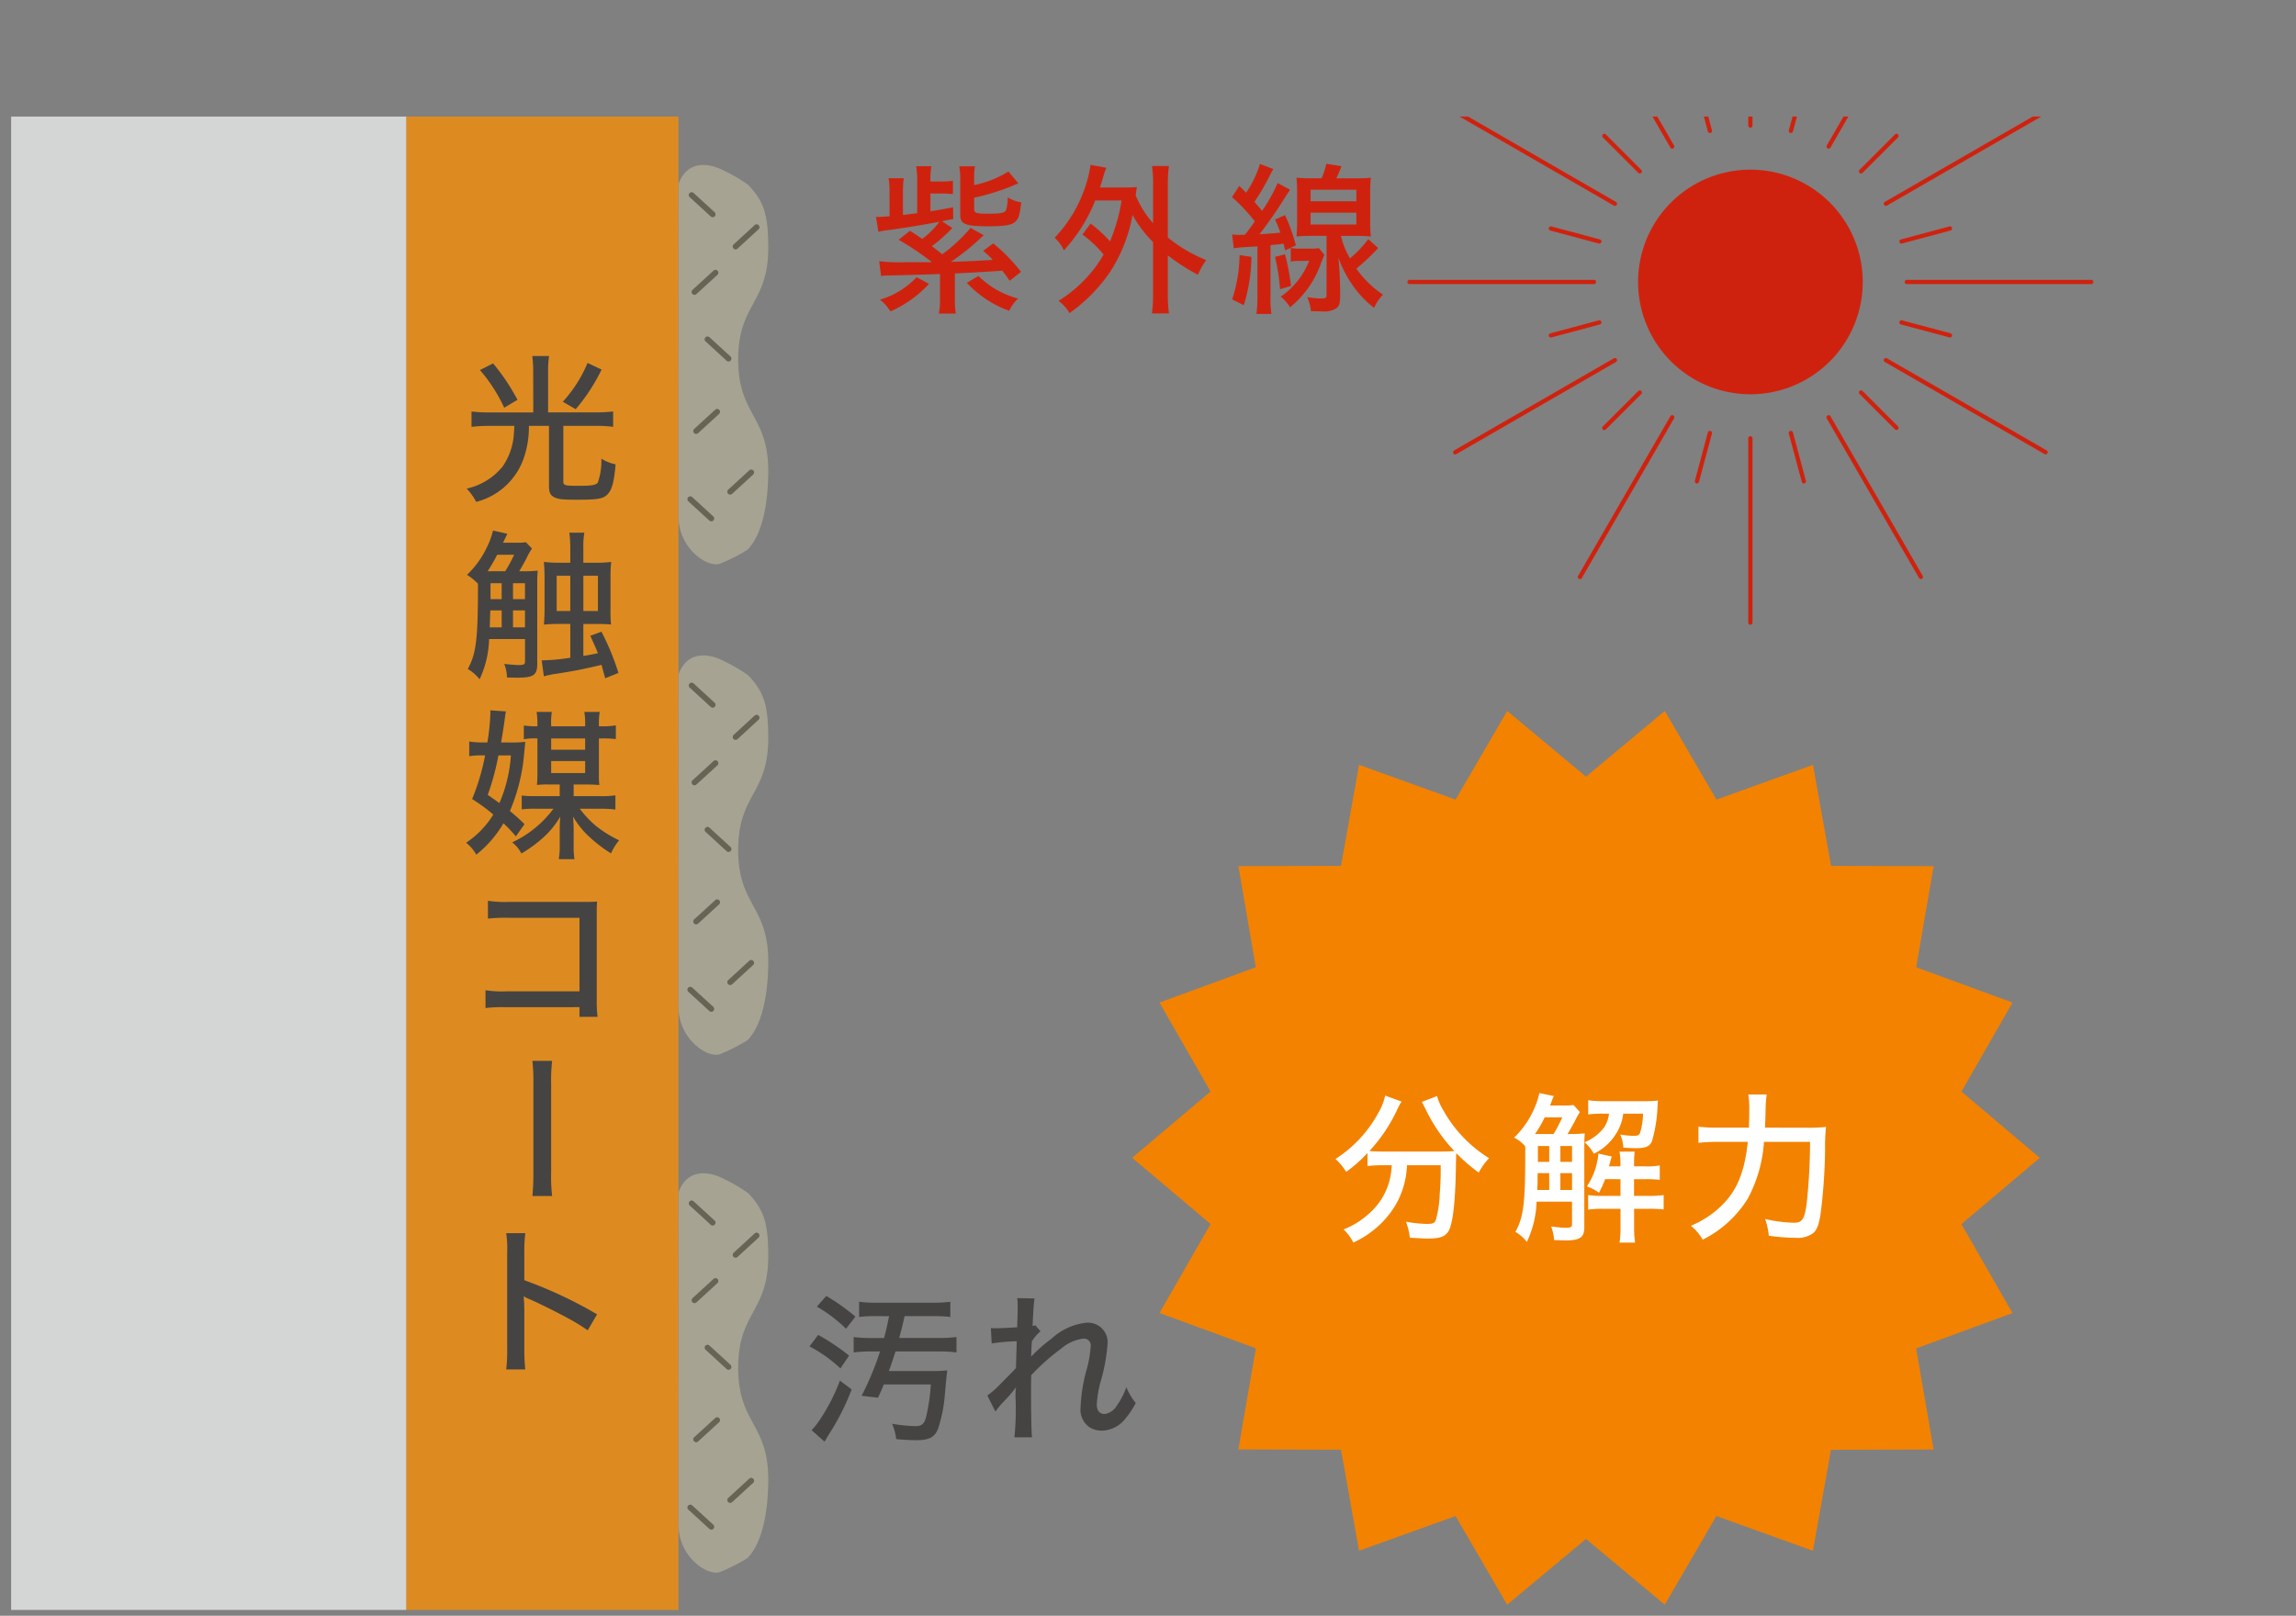 <svg xmlns="http://www.w3.org/2000/svg" xmlns:xlink="http://www.w3.org/1999/xlink" width="206" height="145" viewBox="0 0 206 145"><rect x="0" y="0" width="206" height="145" fill="#808080" stroke="none"/><defs><clipPath id="a"><rect width="206" height="145" transform="translate(166 3481)" fill="none" stroke="#707070" stroke-width="1"/></clipPath><clipPath id="b"><rect width="70.553" height="51.063" fill="none"/></clipPath></defs><g transform="translate(-166 -3481)" clip-path="url(#a)"><g transform="translate(167 3491.461)"><g transform="translate(77.596 4.233)"><path d="M1005.537,790.422a26.4,26.4,0,0,0-2.957-1.989l1.014-.8c.581.365.769.5,1.1.726a7.024,7.024,0,0,0,1.539-1.539c-1.512.293-2.947.523-4.515.741a6.751,6.751,0,0,0-.956.162l-.218-1.35a1.232,1.232,0,0,0,.218.015c.116,0,.564-.029,1-.061V784.24a7.292,7.292,0,0,0-.087-1.321h1.362a9.787,9.787,0,0,0-.073,1.28v2.016c.653-.089.813-.1,1.278-.16v-2.831a8.586,8.586,0,0,0-.087-1.391h1.365a7.055,7.055,0,0,0-.09,1.377h.859a6.731,6.731,0,0,0,1.159-.07v1.2a9,9,0,0,0-1.159-.056h-.859v1.595c.7-.1,1.321-.218,2.033-.363l.014,1.06c-.479.087-.479.087-1,.2l.915.61a14.9,14.9,0,0,1-1.827,1.624c.349.276.39.3.929.728a14.414,14.414,0,0,0,2.538-2.367l1.19.665a3.759,3.759,0,0,0-.421.38,22.731,22.731,0,0,1-2.526,2c1.9-.058,2.366-.087,3.743-.174a7.788,7.788,0,0,0-.854-.811l.9-.67a15.489,15.489,0,0,1,2.495,2.555l-1.016.8c-.348-.494-.462-.656-.665-.9-1.309.087-2.729.174-4.252.245v2.25a7.192,7.192,0,0,0,.085,1.35h-1.522a6.521,6.521,0,0,0,.1-1.35v-2.2c-1.394.056-2.887.087-4.411.131a4.328,4.328,0,0,0-.873.056l-.172-1.333a16.426,16.426,0,0,0,2.48.087h2.178Zm-.23,1.972a10.421,10.421,0,0,1-3.453,2.468c-.087-.116-.148-.2-.189-.247a3.071,3.071,0,0,0-.772-.8,7.409,7.409,0,0,0,3.3-2.018Zm4.048-6.746c0,.392.145.45,1.278.45,1.115,0,1.479-.073,1.58-.319a3.318,3.318,0,0,0,.145-1.147,3.37,3.37,0,0,0,1.219.45c-.116,1.043-.218,1.423-.479,1.684-.319.349-.944.462-2.483.462-2.045,0-2.509-.189-2.509-1.028v-3.235a5.8,5.8,0,0,0-.087-1.118h1.408a5.211,5.211,0,0,0-.073,1.057v.624a9.316,9.316,0,0,0,3.075-1.217l.886,1.06a19.7,19.7,0,0,1-3.961,1.29Zm.377,6.035a8.006,8.006,0,0,0,3.567,2.032,3.5,3.5,0,0,0-.8,1.1,9.693,9.693,0,0,1-3.8-2.512Z" transform="translate(-1000.548 -781.614)" fill="#cf220e"/><path d="M1010.394,787.052a11.37,11.37,0,0,1,1.742,1.595,15.448,15.448,0,0,0,1.043-3.671h-2.364a14.487,14.487,0,0,1-2.817,4.484,3.224,3.224,0,0,0-.827-1.132,12.209,12.209,0,0,0,2.785-4.685,10.828,10.828,0,0,0,.438-1.858l1.42.261a6.874,6.874,0,0,0-.288.825c-.087.319-.162.554-.291.944h2.161c.552,0,.828-.014,1.161-.044-.061.293-.061.365-.116.755a9.041,9.041,0,0,0,1.565,2.495v-3.526a10.314,10.314,0,0,0-.1-1.609h1.524a10.338,10.338,0,0,0-.1,1.609V788.3a13.393,13.393,0,0,0,3.438,2.03,7.017,7.017,0,0,0-.74,1.319,18.319,18.319,0,0,1-2.7-1.74v3.351a13.294,13.294,0,0,0,.1,1.858h-1.524a13.23,13.23,0,0,0,.1-1.858v-4.542a10.87,10.87,0,0,1-1.841-2.437,13.911,13.911,0,0,1-1.975,5.048,14.545,14.545,0,0,1-3.685,3.76,3.473,3.473,0,0,0-.985-1.1,11.917,11.917,0,0,0,2.771-2.364,10.463,10.463,0,0,0,1.275-1.8,10.242,10.242,0,0,0-1.9-1.786Z" transform="translate(-991.145 -781.682)" fill="#cf220e"/><path d="M1013.762,788.082a4.306,4.306,0,0,0,.61.046c.1,0,.259,0,.537-.017.465-.593.581-.755.885-1.2a16.616,16.616,0,0,0-2.047-2.178l.653-1c.317.3.406.394.61.61a9.373,9.373,0,0,0,1.246-2.582l1.205.462a4.42,4.42,0,0,0-.332.6,20.667,20.667,0,0,1-1.367,2.338c.3.363.392.45.682.813a14.515,14.515,0,0,0,1.4-2.5l1.113.6c-.259.392-.259.392-1.058,1.641-.392.61-1.132,1.641-1.682,2.352.68-.029,1.231-.075,1.87-.145a12.105,12.105,0,0,0-.479-1.176l.9-.392a15.97,15.97,0,0,1,.97,2.715l-.956.448c-.073-.276-.087-.363-.145-.6-.16.015-.16.015-.433.058-.162.015-.22.015-.743.073v4.673a8.659,8.659,0,0,0,.087,1.5h-1.35a10.845,10.845,0,0,0,.09-1.507v-4.559c-.162.017-.162.017-1.423.087-.3.031-.436.044-.7.087Zm1.728,2.018a15.245,15.245,0,0,1-.683,4.339l-1.045-.523a13.379,13.379,0,0,0,.665-3.976Zm3.017-.23a21,21,0,0,1,.537,2.841l-.987.29a18.048,18.048,0,0,0-.45-2.9Zm3.525.041c-.189.465-.273.711-.29.726a8.824,8.824,0,0,1-2.787,3.99,3.619,3.619,0,0,0-.84-.958,6.92,6.92,0,0,0,2.553-3.206h-.752a5.3,5.3,0,0,0-.9.058V789.3a4.967,4.967,0,0,0,.929.06h.9a3.781,3.781,0,0,0,.695-.046Zm-.247-6.865a6.37,6.37,0,0,0,.421-1.3l1.365.218c-.177.45-.3.755-.465,1.087h1.7a11.563,11.563,0,0,0,1.4-.056,11.642,11.642,0,0,0-.06,1.423v2.495a10.732,10.732,0,0,0,.06,1.362,13.175,13.175,0,0,0-1.382-.058h-1.3a6.99,6.99,0,0,0,.811,2.018,10.2,10.2,0,0,0,1.641-1.728l.886.8a18.571,18.571,0,0,1-1.958,1.844,8.941,8.941,0,0,0,2.393,2.337,4.033,4.033,0,0,0-.8,1.188,8.76,8.76,0,0,1-1.641-1.641,10.011,10.011,0,0,1-1.553-2.858c.1,1.217.148,2.059.148,3.25,0,.828-.058,1.074-.351,1.29a1.969,1.969,0,0,1-1.246.278h-.145c-.189-.014-.332-.014-.378-.014-.232,0-.273,0-.508-.015a3.519,3.519,0,0,0-.334-1.249,9.222,9.222,0,0,0,1.28.116c.375,0,.462-.058.462-.319v-5.3h-1.29a13.726,13.726,0,0,0-1.408.058,13.437,13.437,0,0,0,.056-1.377v-2.512a13.741,13.741,0,0,0-.056-1.391,11.812,11.812,0,0,0,1.391.056Zm-.987,2.062h4.106v-1.031H1020.8Zm0,2.091h4.106v-1.06H1020.8Z" transform="translate(-981.807 -781.742)" fill="#cf220e"/></g><rect width="24.422" height="134.019" transform="translate(35.447)" fill="#dd8b21"/><rect width="35.447" height="134.019" fill="#d4d5d5"/><g transform="translate(40.819 21.486)"><path d="M991.344,790.28a10.74,10.74,0,0,0-.085-1.408h1.508a9.448,9.448,0,0,0-.087,1.408v3.656h4.237a13.6,13.6,0,0,0,1.6-.087v1.379a11.816,11.816,0,0,0-1.58-.087h-2.889v4.99c0,.365.131.392,1.452.392,1.1,0,1.479-.073,1.641-.29a5.961,5.961,0,0,0,.317-2.146,3.863,3.863,0,0,0,1.278.508c-.145,1.725-.363,2.425-.856,2.814-.363.29-.915.363-2.553.363-1.4,0-1.8-.044-2.163-.261-.3-.174-.406-.421-.406-1.014v-5.355h-1.8a8.593,8.593,0,0,1-.365,2.6,6.115,6.115,0,0,1-4.365,4.222,5.081,5.081,0,0,0-.856-1.191,5.738,5.738,0,0,0,3.22-1.972,5.831,5.831,0,0,0,.987-2.6c.029-.3.044-.494.073-1.057h-2.279a13.354,13.354,0,0,0-1.565.087v-1.379a13.179,13.179,0,0,0,1.594.087h3.947Zm-3.6-.743a18.525,18.525,0,0,1,2.19,3.267l-1.191.711a14.385,14.385,0,0,0-2.177-3.38Zm9.735.554a16.44,16.44,0,0,1-2.323,3.555L994,792.978a12.052,12.052,0,0,0,2.221-3.482Z" transform="translate(-985.323 -788.872)" fill="#454443"/><path d="M990.368,799a11.707,11.707,0,0,0,1.365-.056,12.016,12.016,0,0,0-.043,1.219v7.153c0,1-.332,1.234-1.769,1.234-.148,0-.16,0-.944-.014a3.8,3.8,0,0,0-.247-1.219c.552.058,1.016.1,1.261.1.479,0,.6-.061.6-.3v-2.032h-3.22a9.094,9.094,0,0,1-.854,3.613,3.884,3.884,0,0,0-1.062-.929c.757-1.362.915-2.683.915-7.458v-.189a5.078,5.078,0,0,0-.985-.8,8.315,8.315,0,0,0,1.812-2.526,7.068,7.068,0,0,0,.523-1.449l1.292.29c-.043.073-.189.377-.392.8h1.249a4.469,4.469,0,0,0,.8-.046l.549.569a5.743,5.743,0,0,0-.477.84c-.2.406-.54.987-.668,1.2Zm-1.551,0a14.857,14.857,0,0,0,.8-1.479h-1.524a15.832,15.832,0,0,1-.854,1.479h1.58Zm-.319,5.035v-1.522h-1.016c-.029.7-.041,1.205-.056,1.522Zm-1-3.959V801.5h1v-1.423Zm3.09,0h-1.072V801.5h1.072Zm0,2.437h-1.072v1.522h1.072Zm4.065-5.616a9.366,9.366,0,0,0-.087-1.362h1.35a6.912,6.912,0,0,0-.09,1.362v1.336h1.091a9.69,9.69,0,0,0,1.406-.073,12.964,12.964,0,0,0-.058,1.435v2.759a11.23,11.23,0,0,0,.044,1.423c-.363-.031-.7-.046-1.29-.046h-1.193V806.6c.583-.1.7-.116,1.307-.247-.145-.363-.145-.363-.682-1.565l1-.363a22.693,22.693,0,0,1,1.524,3.7l-1.19.479c-.276-1-.276-1-.319-1.205-1.653.392-2.466.552-4.063.8a7.382,7.382,0,0,0-1.118.232l-.2-1.437h.116a18.739,18.739,0,0,0,2.453-.232V803.73h-.973a10.988,10.988,0,0,0-1.394.061c.029-.406.058-.857.058-1.423v-2.773c0-.564-.029-1.028-.058-1.435a10.372,10.372,0,0,0,1.394.073h.973Zm-1.219,2.509v3.165h1.219v-3.165Zm3.7,3.165v-3.165h-1.307v3.165Z" transform="translate(-985.306 -779.681)" fill="#454443"/><path d="M989.339,804.9a10.724,10.724,0,0,0,1.321-.058c-.087.941-.148,1.479-.16,1.638a16.919,16.919,0,0,1-1.219,4.571,17.281,17.281,0,0,1,1.307,1.176l-.772,1.1a12.694,12.694,0,0,0-1.115-1.174,10.1,10.1,0,0,1-2.437,2.814,3.758,3.758,0,0,0-.915-1.072,8.119,8.119,0,0,0,2.439-2.526,15.093,15.093,0,0,0-1.9-1.391,19.818,19.818,0,0,0,1.164-3.92h-.336a6.125,6.125,0,0,0-1.086.075v-1.321a7.386,7.386,0,0,0,1.188.087h.438a19.141,19.141,0,0,0,.273-2.671,1.223,1.223,0,0,0-.014-.215l1.408.1c-.029.128-.073.419-.116.753-.073.552-.2,1.365-.319,2.032Zm-1.089,1.159a22.593,22.593,0,0,1-.958,3.54c.523.365.7.494,1.045.74a12.915,12.915,0,0,0,1.031-4.28ZM995,809.715h2.335a8.8,8.8,0,0,0,1.408-.07v1.275a9.935,9.935,0,0,0-1.423-.073h-1.769a9.247,9.247,0,0,0,1.464,1.554,10.68,10.68,0,0,0,2.062,1.277,5.129,5.129,0,0,0-.726,1.174,12.46,12.46,0,0,1-1.829-1.377,7.861,7.861,0,0,1-1.58-1.931c.041.479.058.842.058,1.219v1.3a7.482,7.482,0,0,0,.07,1.307h-1.406a7.122,7.122,0,0,0,.085-1.321v-1.275c0-.377.017-.8.046-1.219a7.7,7.7,0,0,1-1.568,1.917,11.721,11.721,0,0,1-1.917,1.391,3,3,0,0,0-.825-1,9.712,9.712,0,0,0,3.7-3.017h-1.565a8.989,8.989,0,0,0-1.28.058v-1.246a8.9,8.9,0,0,0,1.28.056h2.129v-1.043h-.924a7.932,7.932,0,0,0-1.118.044c.027-.377.041-.639.041-.929v-3.25h-.087a5.2,5.2,0,0,0-1.132.073v-1.234a7.336,7.336,0,0,0,1.132.073h.087v-.131a7,7,0,0,0-.073-1.161h1.365a6.021,6.021,0,0,0-.058,1.176v.116h3.049v-.131a6.419,6.419,0,0,0-.073-1.161h1.377a6.742,6.742,0,0,0-.07,1.161v.131h.332a6.722,6.722,0,0,0,1.188-.087v1.234a8.919,8.919,0,0,0-1.188-.058h-.332v3.25a6.549,6.549,0,0,0,.041.929c-.436-.031-.726-.044-1.147-.044H995Zm1.031-4.162v-1.016h-3.049v1.016Zm-3.049,2.088h3.049v-1.074h-3.049Z" transform="translate(-985.349 -770.215)" fill="#454443"/><path d="M987.912,818.627a12.671,12.671,0,0,0-1.844.075v-1.6a9.552,9.552,0,0,0,1.873.1h6.56v-6.6h-6.284a15.4,15.4,0,0,0-1.931.073v-1.6a10.178,10.178,0,0,0,1.945.1h6.63c.726,0,.726,0,1.219-.029-.029.406-.029.566-.029,1.176v7.617a11.615,11.615,0,0,0,.073,1.553H994.5v-.871Z" transform="translate(-984.328 -760.184)" fill="#454443"/><path d="M989.577,815.015a15.736,15.736,0,0,0-.087,2.117v7.879a15.337,15.337,0,0,0,.087,2.132h-1.769a21.405,21.405,0,0,0,.087-2.161v-7.837a18.3,18.3,0,0,0-.087-2.129Z" transform="translate(-981.858 -751.756)" fill="#454443"/><path d="M986.836,833.636a13.559,13.559,0,0,0,.087-1.858v-8.631a9.289,9.289,0,0,0-.087-1.742h1.713a13.709,13.709,0,0,0-.087,1.771v2.451a39.017,39.017,0,0,1,6.529,3.063l-.842,1.435a17.169,17.169,0,0,0-1.8-1.1c-1.1-.6-2.684-1.382-3.465-1.713a1.76,1.76,0,0,1-.467-.247,4.537,4.537,0,0,0,.031.566c0,.131.014.581.014.724v3.424a16.636,16.636,0,0,0,.087,1.858Z" transform="translate(-983.238 -742.685)" fill="#454443"/></g><path d="M998.584,836.634c0-5,2.7-5,2.7-10.015,0-2.933-.368-4.147-1.808-5.66a15.5,15.5,0,0,0-2.41-1.384c-1.125-.528-3.042-.857-3.83,1.311l-.007,29.581c-.133,3.1,2.645,4.939,3.753,4.486a15.843,15.843,0,0,0,2.434-1.236c1.379-1.4,1.868-4.295,1.868-7.068,0-5.006-2.7-5.006-2.7-10.015" transform="translate(-933.355 -724.351)" fill="#a6a392"/><path d="M1.885,1.986a.257.257,0,0,1-.174-.068L-.174.19A.257.257,0,0,1-.19-.174.257.257,0,0,1,.174-.19L2.059,1.539a.257.257,0,0,1-.174.447Z" transform="translate(61.056 97.534)" fill="#676456"/><path d="M1.885,1.986a.257.257,0,0,1-.174-.068L-.174.19A.257.257,0,0,1-.19-.174.257.257,0,0,1,.174-.19L2.059,1.539a.257.257,0,0,1-.174.447Z" transform="translate(62.48 110.48)" fill="#676456"/><path d="M1.887,1.986a.257.257,0,0,1-.174-.068L-.174.19A.257.257,0,0,1-.19-.174.257.257,0,0,1,.174-.19L2.061,1.539a.257.257,0,0,1-.174.447Z" transform="translate(60.933 124.828)" fill="#676456"/><path d="M0,1.991a.257.257,0,0,1-.19-.083.257.257,0,0,1,.015-.364L1.711-.19a.257.257,0,0,1,.364.015A.257.257,0,0,1,2.059.19L.174,1.923A.257.257,0,0,1,0,1.991Z" transform="translate(64.998 100.418)" fill="#676456"/><path d="M0,1.986A.257.257,0,0,1-.19,1.9a.257.257,0,0,1,.016-.364L1.713-.19a.257.257,0,0,1,.364.016A.257.257,0,0,1,2.061.19L.174,1.919A.257.257,0,0,1,0,1.986Z" transform="translate(61.457 116.985)" fill="#676456"/><path d="M0,1.989a.257.257,0,0,1-.19-.083.257.257,0,0,1,.016-.364L1.711-.19a.257.257,0,0,1,.364.015A.257.257,0,0,1,2.059.19L.174,1.921A.257.257,0,0,1,0,1.989Z" transform="translate(64.514 122.425)" fill="#676456"/><path d="M0,1.986A.257.257,0,0,1-.19,1.9a.257.257,0,0,1,.016-.364L1.711-.19a.257.257,0,0,1,.364.016A.257.257,0,0,1,2.059.19L.174,1.918A.257.257,0,0,1,0,1.986Z" transform="translate(61.309 104.501)" fill="#676456"/><path d="M998.584,817.428c0-5,2.7-5,2.7-10.015,0-2.933-.368-4.148-1.808-5.66a15.5,15.5,0,0,0-2.41-1.384c-1.125-.528-3.042-.857-3.83,1.311l-.007,29.581c-.133,3.1,2.645,4.939,3.753,4.486a15.837,15.837,0,0,0,2.434-1.236c1.379-1.4,1.868-4.3,1.868-7.068,0-5.006-2.7-5.006-2.7-10.015" transform="translate(-933.355 -751.618)" fill="#a6a392"/><path d="M1.885,1.986a.257.257,0,0,1-.174-.068L-.174.19A.257.257,0,0,1-.19-.174.257.257,0,0,1,.174-.19L2.059,1.539a.257.257,0,0,1-.174.447Z" transform="translate(61.056 51.06)" fill="#676456"/><path d="M1.885,1.986a.257.257,0,0,1-.174-.068L-.174.19A.257.257,0,0,1-.19-.174.257.257,0,0,1,.174-.19L2.059,1.539a.257.257,0,0,1-.174.447Z" transform="translate(62.48 64.006)" fill="#676456"/><path d="M1.887,1.986a.257.257,0,0,1-.174-.068L-.174.19A.257.257,0,0,1-.19-.174.257.257,0,0,1,.174-.19L2.061,1.539a.257.257,0,0,1-.174.447Z" transform="translate(60.933 78.355)" fill="#676456"/><path d="M0,1.991a.257.257,0,0,1-.19-.083.257.257,0,0,1,.015-.364L1.711-.19a.257.257,0,0,1,.364.015A.257.257,0,0,1,2.059.19L.174,1.923A.257.257,0,0,1,0,1.991Z" transform="translate(64.998 53.945)" fill="#676456"/><path d="M0,1.986A.257.257,0,0,1-.19,1.9a.257.257,0,0,1,.016-.364L1.713-.19a.257.257,0,0,1,.364.016A.257.257,0,0,1,2.061.19L.174,1.919A.257.257,0,0,1,0,1.986Z" transform="translate(61.457 70.511)" fill="#676456"/><path d="M0,1.989a.257.257,0,0,1-.19-.083.257.257,0,0,1,.016-.364L1.711-.19a.257.257,0,0,1,.364.015A.257.257,0,0,1,2.059.19L.174,1.921A.257.257,0,0,1,0,1.989Z" transform="translate(64.514 75.951)" fill="#676456"/><path d="M0,1.986A.257.257,0,0,1-.19,1.9a.257.257,0,0,1,.016-.364L1.711-.19a.257.257,0,0,1,.364.016A.257.257,0,0,1,2.059.19L.174,1.918A.257.257,0,0,1,0,1.986Z" transform="translate(61.309 58.028)" fill="#676456"/><path d="M998.584,799.239c0-5,2.7-5,2.7-10.015,0-2.933-.368-4.147-1.808-5.66a15.506,15.506,0,0,0-2.41-1.384c-1.125-.53-3.042-.857-3.83,1.309l-.007,29.583c-.133,3.1,2.645,4.939,3.753,4.484a15.722,15.722,0,0,0,2.434-1.234c1.379-1.4,1.868-4.3,1.868-7.068,0-5.006-2.7-5.006-2.7-10.015" transform="translate(-933.355 -777.443)" fill="#a6a392"/><path d="M1.885,1.986a.257.257,0,0,1-.174-.068L-.174.19A.257.257,0,0,1-.19-.174.257.257,0,0,1,.174-.19L2.059,1.539a.257.257,0,0,1-.174.447Z" transform="translate(61.056 7.045)" fill="#676456"/><path d="M1.885,1.986a.257.257,0,0,1-.174-.068L-.174.19A.257.257,0,0,1-.19-.174.257.257,0,0,1,.174-.19L2.059,1.539a.257.257,0,0,1-.174.447Z" transform="translate(62.48 19.991)" fill="#676456"/><path d="M1.887,1.986a.257.257,0,0,1-.174-.068L-.174.19A.257.257,0,0,1-.19-.174.257.257,0,0,1,.174-.19L2.061,1.539a.257.257,0,0,1-.174.447Z" transform="translate(60.933 34.34)" fill="#676456"/><path d="M0,1.991a.257.257,0,0,1-.19-.083.257.257,0,0,1,.015-.364L1.711-.19a.257.257,0,0,1,.364.015A.257.257,0,0,1,2.059.19L.174,1.923A.257.257,0,0,1,0,1.991Z" transform="translate(64.998 9.929)" fill="#676456"/><path d="M0,1.986A.257.257,0,0,1-.19,1.9a.257.257,0,0,1,.016-.364L1.713-.19a.257.257,0,0,1,.364.016A.257.257,0,0,1,2.061.19L.174,1.919A.257.257,0,0,1,0,1.986Z" transform="translate(61.457 26.496)" fill="#676456"/><path d="M0,1.989a.257.257,0,0,1-.19-.083.257.257,0,0,1,.016-.364L1.711-.19a.257.257,0,0,1,.364.015A.257.257,0,0,1,2.059.19L.174,1.921A.257.257,0,0,1,0,1.989Z" transform="translate(64.514 31.936)" fill="#676456"/><path d="M0,1.986A.257.257,0,0,1-.19,1.9a.257.257,0,0,1,.016-.364L1.711-.19a.257.257,0,0,1,.364.016A.257.257,0,0,1,2.059.19L.174,1.918A.257.257,0,0,1,0,1.986Z" transform="translate(61.309 14.013)" fill="#676456"/><g transform="translate(71.627 105.84)"><path d="M998.863,827.232a19.291,19.291,0,0,1,2.773,1.856l-.781,1.147a12.419,12.419,0,0,0-2.773-1.974Zm3.005,4.888a21.823,21.823,0,0,1-2.192,4.266,2.536,2.536,0,0,1-.128.235l-.116.189-1.161-1.031a5.763,5.763,0,0,0,.581-.7,16.942,16.942,0,0,0,1.958-3.743Zm-2.28-8.387a18.31,18.31,0,0,1,2.613,1.858l-.84,1.087a12.933,12.933,0,0,0-2.613-1.986Zm4.527,1.812a10.8,10.8,0,0,0-1.58.075v-1.365a11.464,11.464,0,0,0,1.595.087h5.006a11.682,11.682,0,0,0,1.583-.087v1.365a12.6,12.6,0,0,0-1.568-.075h-2.538c-.159.743-.218.975-.479,1.96h3.468a13.364,13.364,0,0,0,1.669-.085V828.8a13.668,13.668,0,0,0-1.669-.087h-3.8c-.264.813-.406,1.249-.6,1.757h3.845a11.436,11.436,0,0,0,1.4-.058.7.7,0,0,0-.017.172c-.044.232-.085.726-.2,1.96a12.815,12.815,0,0,1-.607,3.09c-.29.772-.8,1.045-1.96,1.045-.465,0-1.292-.043-1.8-.1a4.65,4.65,0,0,0-.377-1.377,13.392,13.392,0,0,0,2.076.215c.593,0,.811-.189.985-.825a17.12,17.12,0,0,0,.421-2.916h-4.222a12.8,12.8,0,0,1-.523,1.188l-1.464-.172a26.211,26.211,0,0,0,1.653-3.978h-.753a13.167,13.167,0,0,0-1.612.087v-1.377a13.068,13.068,0,0,0,1.626.085h1.1c.186-.68.273-1.072.448-1.96Z" transform="translate(-998.081 -823.733)" fill="#454443"/><path d="M1004.675,832.552a7.582,7.582,0,0,0,.929-.784c1.333-1.348,1.333-1.348,1.638-1.682.014-.16.029-.958.073-2.41a19.428,19.428,0,0,0-2.248.2l-.073-1.377c.261.015.363.015.523.015.261,0,1.232-.044,1.842-.089,0-.215,0-.215.014-.6.015-.448.029-.941.029-1.391a6.117,6.117,0,0,0-.043-.624l1.553.029c-.061.349-.116,1.132-.174,2.468a.517.517,0,0,0,.232-.075l.479.554a3.862,3.862,0,0,0-.784.915,1.27,1.27,0,0,1-.017.273l-.041,1.089a13.225,13.225,0,0,1,1.829-1.611,5.437,5.437,0,0,1,3.16-1.437,1.76,1.76,0,0,1,1.875,1.8,16.42,16.42,0,0,1-.682,3.668,10.17,10.17,0,0,0-.293,1.887c0,.537.264.842.711.842a1.549,1.549,0,0,0,1.1-.77,6.713,6.713,0,0,0,.842-1.641,5.712,5.712,0,0,0,.842,1.423,7.565,7.565,0,0,1-.958,1.437,2.757,2.757,0,0,1-2.074,1.043,2.07,2.07,0,0,1-1.176-.346,1.935,1.935,0,0,1-.74-1.742,14.818,14.818,0,0,1,.61-3.627,10.671,10.671,0,0,0,.3-1.887.6.6,0,0,0-.682-.653,3.682,3.682,0,0,0-1.945.873,19.313,19.313,0,0,0-2.712,2.408c-.015.636-.015,1.057-.015,1.449,0,2.016.029,3.673.087,4.121h-1.58a24.408,24.408,0,0,0,.1-3.6,6.11,6.11,0,0,1,.041-.885,11.908,11.908,0,0,1-1.145,1.321,6.984,6.984,0,0,0-.7.857Z" transform="translate(-988.719 -823.614)" fill="#454443"/></g><g transform="translate(100.581 53.344)"><path d="M1091.477,842.141l-7.031,5.946,4.584,7.985-8.645,3.17,1.564,9.073-9.207.026-1.619,9.064-8.661-3.119-4.632,7.957-7.069-5.9-7.07,5.9-4.632-7.957L1030.4,877.4l-1.619-9.065-9.208-.027,1.566-9.073-8.644-3.169,4.584-7.985-7.031-5.945,7.031-5.945-4.584-7.985,8.645-3.17-1.565-9.073,9.208-.026,1.619-9.064,8.661,3.119,4.632-7.957,7.069,5.9,7.07-5.9,4.632,7.957,8.663-3.118,1.618,9.065,9.208.027-1.566,9.073,8.644,3.169-4.584,7.985Z" transform="translate(-1010.047 -802.038)" fill="#f38200"/></g><g transform="translate(118.821 87.624)"><path d="M1021.793,822.554a11.858,11.858,0,0,0-1.333.073v-1.174a12.5,12.5,0,0,1-1.916,1.7,5.126,5.126,0,0,0-.958-1.161,11.305,11.305,0,0,0,3.874-4.193,5.009,5.009,0,0,0,.581-1.493l1.479.535a5.03,5.03,0,0,0-.406.741,14.135,14.135,0,0,1-2.48,3.688,9.666,9.666,0,0,0,1.176.058h5.108c.581,0,.9-.017,1.333-.046a14.673,14.673,0,0,1-2.6-3.8c-.073-.143-.232-.448-.32-.61l1.365-.523a5.111,5.111,0,0,0,.549,1.249,11.851,11.851,0,0,0,4.121,4.324,5.794,5.794,0,0,0-.927,1.292,15.265,15.265,0,0,1-2.016-1.742c-.014.247-.014.247-.029.9-.031,3.16-.249,5.28-.624,6.02-.291.549-.755.74-1.844.74-.363,0-.654-.015-1.67-.075a5.739,5.739,0,0,0-.349-1.435,11.855,11.855,0,0,0,1.873.2c.552,0,.7-.073.813-.363a10.2,10.2,0,0,0,.348-2.364c.058-.726.085-1.481.085-2.062v-.479H1024a7.664,7.664,0,0,1-1.13,3.746,8.527,8.527,0,0,1-3.688,3.192,4.117,4.117,0,0,0-.869-1.176,7.29,7.29,0,0,0,2.233-1.379,5.89,5.89,0,0,0,1.989-3.482,7.566,7.566,0,0,0,.1-.9Z" transform="translate(-1017.585 -816.069)" fill="#fff"/><path d="M1029.188,819.888a11.815,11.815,0,0,0,1.362-.056c-.029.349-.043.624-.043,1.22v7.208c0,.915-.377,1.178-1.7,1.178-.012,0-.346-.014-1.014-.029a3.989,3.989,0,0,0-.261-1.219c.607.07,1.014.116,1.29.116.467,0,.583-.073.583-.3v-2.047h-3.179a9.086,9.086,0,0,1-.871,3.613,3.621,3.621,0,0,0-1.031-.9c.729-1.319.885-2.55.885-7.036v-.636a3.02,3.02,0,0,0-1-.786,8.052,8.052,0,0,0,1.844-2.7,6.369,6.369,0,0,0,.421-1.3l1.306.273a1.613,1.613,0,0,0-.145.319c-.073.2-.087.218-.2.523h1.3a4.528,4.528,0,0,0,.8-.044l.581.639a5.8,5.8,0,0,0-.479.857c-.174.3-.407.74-.636,1.115Zm-1.437,0a14.057,14.057,0,0,0,.782-1.493h-1.58a10.477,10.477,0,0,1-.869,1.493h1.667Zm-.392,5.023V823.4h-1.031c-.015.232-.015.406-.015.52,0,.482,0,.482-.029.99Zm-1.016-3.947v1.423h1.016v-1.423Zm3.063,0h-1.045v1.423h1.045Zm0,2.437h-1.045v1.51h1.045Zm2.771-5.338a9.967,9.967,0,0,0-1.321.07v-1.275a9.976,9.976,0,0,0,1.493.087h3.47a10.225,10.225,0,0,0,1.307-.06c-.017.162-.032.2-.046.421a12.805,12.805,0,0,1-.508,3.252c-.215.448-.549.6-1.406.6-.3,0-.363,0-1.161-.046a3.327,3.327,0,0,0-.273-1.174,8.639,8.639,0,0,0,1.174.116c.421,0,.551-.073.624-.334a6.176,6.176,0,0,0,.245-1.653H1034a4.277,4.277,0,0,1-.653,1.812,4.791,4.791,0,0,1-1.987,1.783,3.839,3.839,0,0,0-.828-1.031,4.279,4.279,0,0,0,1.711-1.275,2.776,2.776,0,0,0,.481-1.29Zm.2,5.875a9.378,9.378,0,0,1-.552,1.217,4.385,4.385,0,0,0-1.089-.564,6.014,6.014,0,0,0,.929-2.236,4.009,4.009,0,0,0,.1-.711l1.2.261c-.189.682-.189.682-.244.886h1.029v-.218a5.934,5.934,0,0,0-.087-1.1h1.365a8.974,8.974,0,0,0-.058,1.1v.218h.988a5.926,5.926,0,0,0,1.318-.085V824a10.6,10.6,0,0,0-1.318-.058h-.988v1.5h1.278a8.994,8.994,0,0,0,1.377-.075v1.292a10.578,10.578,0,0,0-1.35-.058h-1.3v1.667a8.867,8.867,0,0,0,.087,1.367h-1.394a8.841,8.841,0,0,0,.087-1.367v-1.667h-1.612a8.617,8.617,0,0,0-1.29.073v-1.307a8.14,8.14,0,0,0,1.3.075h1.6v-1.5Z" transform="translate(-1008.182 -816.205)" fill="#fff"/><path d="M1041.093,819.239a14.233,14.233,0,0,0,1.8-.073,17.543,17.543,0,0,0-.087,2.074A49.43,49.43,0,0,1,1042.4,827c-.157.97-.331,1.423-.665,1.7a2.286,2.286,0,0,1-1.51.421,18.252,18.252,0,0,1-2.468-.189,6.2,6.2,0,0,0-.331-1.5,12.573,12.573,0,0,0,2.582.334c.77,0,.973-.334,1.161-1.856a53.031,53.031,0,0,0,.29-5.4h-4.135a12.492,12.492,0,0,1-1.437,5.064,10,10,0,0,1-4.063,3.714,4.159,4.159,0,0,0-1.06-1.246,8.809,8.809,0,0,0,2.541-1.609c1.536-1.394,2.262-3.078,2.567-5.923h-2.625a13.679,13.679,0,0,0-1.8.089v-1.452a14.4,14.4,0,0,0,1.829.087h2.7c.015-.624.029-1.016.029-1.539a8.12,8.12,0,0,0-.087-1.435h1.653a9.28,9.28,0,0,0-.1,1.246c-.015.8-.027,1.219-.056,1.728Z" transform="translate(-998.879 -816.12)" fill="#fff"/></g><g transform="translate(120.841)"><g clip-path="url(#b)"><g transform="translate(4.623 -15.732)"><path d="M1048.961,792.038a10.078,10.078,0,1,1-10.081-10.076,10.077,10.077,0,0,1,10.081,10.076" transform="translate(-1008.298 -761.465)" fill="#cf220e"/><path d="M0,16.731a.19.19,0,0,1-.19-.19V0A.19.19,0,0,1,0-.19.19.19,0,0,1,.19,0V16.541A.19.19,0,0,1,0,16.731Z" transform="translate(30.583)" fill="#cf220e"/><path d="M0,16.729a.19.19,0,0,1-.19-.19V0A.19.19,0,0,1,0-.19.19.19,0,0,1,.19,0V16.539A.19.19,0,0,1,0,16.729Z" transform="translate(30.583 44.605)" fill="#cf220e"/><path d="M8.272,14.516a.19.19,0,0,1-.165-.1L-.165.1A.19.19,0,0,1-.1-.165a.19.19,0,0,1,.26.07L8.436,14.231a.19.19,0,0,1-.164.285Z" transform="translate(15.294 4.094)" fill="#cf220e"/><path d="M8.276,14.513a.19.19,0,0,1-.165-.095L-.165.1A.19.19,0,0,1-.1-.165.19.19,0,0,1,.165-.1L8.441,14.227a.19.19,0,0,1-.164.285Z" transform="translate(37.603 42.724)" fill="#cf220e"/><path d="M14.328,8.461a.189.189,0,0,1-.095-.025L-.095.165a.19.19,0,0,1-.07-.26.19.19,0,0,1,.26-.07L14.423,8.106a.19.19,0,0,1-.1.355Z" transform="translate(4.099 15.285)" fill="#cf220e"/><path d="M14.331,8.459a.189.189,0,0,1-.095-.025L-.095.165a.19.19,0,0,1-.07-.26.19.19,0,0,1,.26-.07L14.426,8.1a.19.19,0,0,1-.1.355Z" transform="translate(42.739 37.59)" fill="#cf220e"/><path d="M0,.191A.19.19,0,0,1-.19,0,.19.19,0,0,1,0-.189H16.547a.19.19,0,0,1,.19.19.19.19,0,0,1-.19.19Z" transform="translate(0 30.574)" fill="#cf220e"/><path d="M16.547.191H0A.19.19,0,0,1-.19,0,.19.19,0,0,1,0-.19H16.547a.19.19,0,0,1,.19.19A.19.19,0,0,1,16.547.191Z" transform="translate(44.618 30.574)" fill="#cf220e"/><path d="M0,8.463a.19.19,0,0,1-.165-.1.19.19,0,0,1,.07-.26L14.236-.165a.19.19,0,0,1,.26.07.19.19,0,0,1-.07.26L.095,8.437A.189.189,0,0,1,0,8.463Z" transform="translate(4.097 37.591)" fill="#cf220e"/><path d="M0,8.461a.19.19,0,0,1-.165-.1.19.19,0,0,1,.07-.26L14.236-.165a.19.19,0,0,1,.26.07.19.19,0,0,1-.07.26L.095,8.435A.189.189,0,0,1,0,8.461Z" transform="translate(42.739 15.285)" fill="#cf220e"/><path d="M0,14.511A.189.189,0,0,1-.1,14.486a.19.19,0,0,1-.069-.26L8.107-.1a.19.19,0,0,1,.26-.07A.19.19,0,0,1,8.436.1L.165,14.416A.19.19,0,0,1,0,14.511Z" transform="translate(15.294 42.727)" fill="#cf220e"/><path d="M0,14.516a.189.189,0,0,1-.095-.025.19.19,0,0,1-.07-.26L8.105-.095a.19.19,0,0,1,.26-.07.19.19,0,0,1,.07.26L.165,14.421A.19.19,0,0,1,0,14.516Z" transform="translate(37.603 4.094)" fill="#cf220e"/><path d="M1.163,4.533A.19.19,0,0,1,.98,4.392L-.184.049A.19.19,0,0,1-.049-.184a.19.19,0,0,1,.233.134L1.347,4.294a.19.19,0,0,1-.184.239Z" transform="translate(25.788 12.676)" fill="#cf220e"/><path d="M1.163,4.53A.19.19,0,0,1,.98,4.39L-.184.049A.19.19,0,0,1-.049-.184a.19.19,0,0,1,.233.134l1.163,4.34a.19.19,0,0,1-.184.239Z" transform="translate(34.215 44.127)" fill="#cf220e"/><path d="M3.179,3.369a.189.189,0,0,1-.134-.056L-.134.134a.19.19,0,0,1,0-.269.19.19,0,0,1,.269,0L3.313,3.045a.19.19,0,0,1-.134.324Z" transform="translate(17.481 17.471)" fill="#cf220e"/><path d="M3.18,3.367a.189.189,0,0,1-.134-.056L-.134.134a.19.19,0,0,1,0-.269.19.19,0,0,1,.269,0l3.18,3.177a.19.19,0,0,1-.134.324Z" transform="translate(40.509 40.493)" fill="#cf220e"/><path d="M4.342,1.354a.19.19,0,0,1-.049-.007L-.049.184A.19.19,0,0,1-.184-.049.19.19,0,0,1,.049-.184L4.392.98a.19.19,0,0,1-.049.374Z" transform="translate(12.683 25.777)" fill="#cf220e"/><path d="M4.344,1.351A.19.19,0,0,1,4.3,1.344L-.049.184A.19.19,0,0,1-.184-.049.19.19,0,0,1,.049-.184L4.393.977a.19.19,0,0,1-.049.374Z" transform="translate(44.141 34.205)" fill="#cf220e"/><path d="M0,1.354a.19.19,0,0,1-.183-.141A.19.19,0,0,1-.049.98L4.3-.184a.19.19,0,0,1,.233.134.19.19,0,0,1-.134.233L.049,1.347A.19.19,0,0,1,0,1.354Z" transform="translate(12.681 34.206)" fill="#cf220e"/><path d="M0,1.355a.19.19,0,0,1-.183-.141A.19.19,0,0,1-.049.981L4.3-.184a.19.19,0,0,1,.233.134.19.19,0,0,1-.134.233L.049,1.348A.19.19,0,0,1,0,1.355Z" transform="translate(44.141 25.776)" fill="#cf220e"/><path d="M0,3.369a.189.189,0,0,1-.134-.056.19.19,0,0,1,0-.269L3.047-.134a.19.19,0,0,1,.269,0,.19.19,0,0,1,0,.269L.134,3.313A.189.189,0,0,1,0,3.369Z" transform="translate(17.478 40.498)" fill="#cf220e"/><path d="M0,3.37a.189.189,0,0,1-.134-.056.19.19,0,0,1,0-.269L3.047-.134a.19.19,0,0,1,.269,0,.19.19,0,0,1,0,.269L.134,3.314A.189.189,0,0,1,0,3.37Z" transform="translate(40.509 17.469)" fill="#cf220e"/><path d="M0,4.529a.19.19,0,0,1-.049-.007.19.19,0,0,1-.134-.233L.981-.049a.19.19,0,0,1,.233-.134.19.19,0,0,1,.134.233L.184,4.388A.19.19,0,0,1,0,4.529Z" transform="translate(25.786 44.129)" fill="#cf220e"/><path d="M0,4.533a.19.19,0,0,1-.049-.007.19.19,0,0,1-.134-.233L.978-.049a.19.19,0,0,1,.233-.134.19.19,0,0,1,.134.233L.184,4.392A.19.19,0,0,1,0,4.533Z" transform="translate(34.218 12.674)" fill="#cf220e"/></g></g></g></g></g></svg>